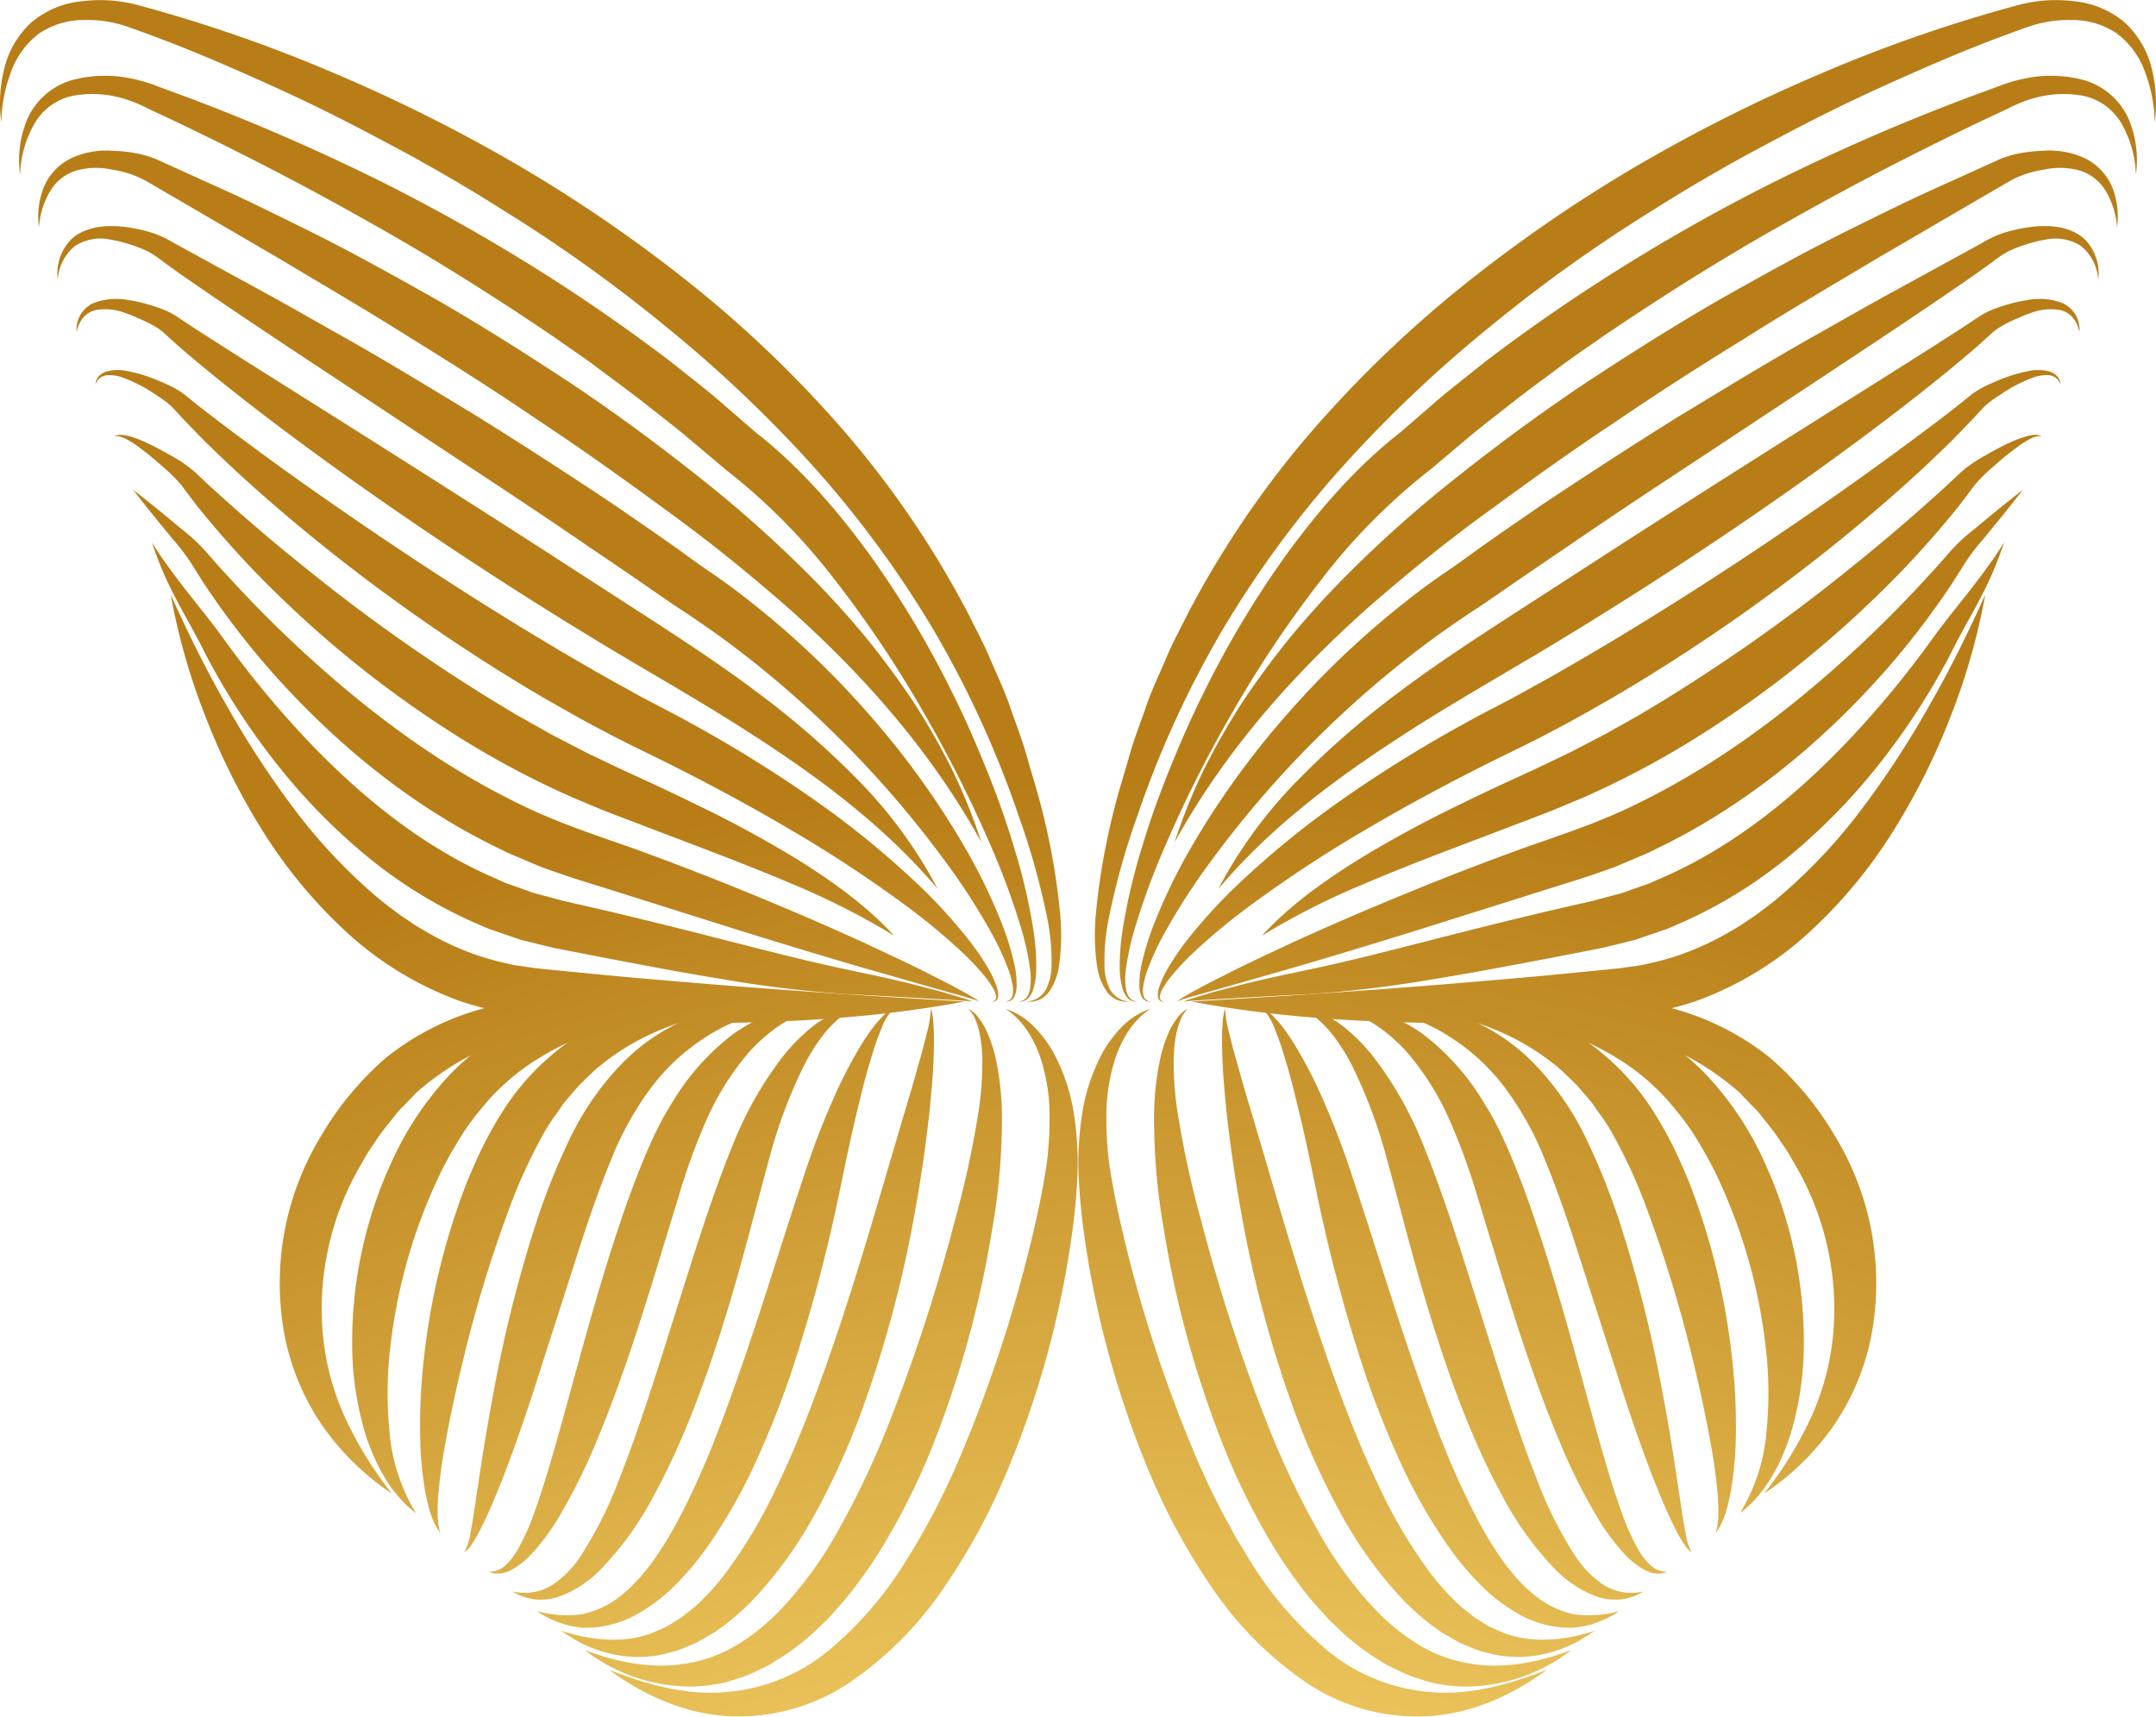 <svg xmlns="http://www.w3.org/2000/svg" xmlns:xlink="http://www.w3.org/1999/xlink" viewBox="0 0 390.861 311.205"><defs><radialGradient id="New_Gradient_Swatch_3" data-name="New Gradient Swatch 3" cx="609.925" cy="1143.969" r="494.735" gradientTransform="translate(-302.836 -400.172) scale(0.834 0.834)" gradientUnits="userSpaceOnUse"><stop offset="0" stop-color="#b87d17"></stop><stop offset="0.085" stop-color="#c38d26"></stop><stop offset="0.362" stop-color="#e6bd54"></stop><stop offset="0.5" stop-color="#f3cf66"></stop><stop offset="0.638" stop-color="#e6bd54"></stop><stop offset="0.915" stop-color="#c38d26"></stop><stop offset="1" stop-color="#b87d17"></stop></radialGradient></defs><g id="invert-rgb"><g id="logoMark"><path id="logoMark_PathItem_" data-name="logoMark &lt;PathItem&gt;" d="M208.577,182.893c-3.169,2.022-5.032,5.3-6.253,8.574a34.09,34.09,0,0,0-1.753,10.418c.031,1.786-.025,3.545.162,5.33a46.686,46.686,0,0,0,.59,5.277c.581,3.536,1.299,7.104,2.146,10.645a250.361,250.361,0,0,0,13.512,41.375c.706,1.659,1.486,3.277,2.224,4.919.771,1.622,1.608,3.204,2.401,4.813l2.561,4.702,2.784,4.538a65.9,65.9,0,0,0,13.655,15.699,33.375,33.375,0,0,0,18.689,7.572c6.988.658,14.203-1.314,21.14-4.028-5.982,4.421-13.164,7.796-21.105,8.385a36.042,36.042,0,0,1-22.785-6.255,64.457,64.457,0,0,1-16.563-16.654A113.386,113.386,0,0,1,208.85,268.057a173.821,173.821,0,0,1-12.218-43.65,113.564,113.564,0,0,1-1.09-11.364,46.032,46.032,0,0,1,.072-5.83,57.017,57.017,0,0,1,.646-5.78,34.668,34.668,0,0,1,3.853-11.013,22.549,22.549,0,0,1,3.602-4.579A12.729,12.729,0,0,1,208.577,182.893Z" style="fill: url(#New_Gradient_Swatch_3)"></path><path id="logoMark_PathItem_2" data-name="logoMark &lt;PathItem&gt;" d="M215.347,182.893a5.476,5.476,0,0,0-1.36,2.058,12.889,12.889,0,0,0-.711,2.345,25.951,25.951,0,0,0-.5,4.874,57.692,57.692,0,0,0,.766,9.826,175.655,175.655,0,0,0,4.25,19.421,319.908,319.908,0,0,0,12.383,37.79,153.837,153.837,0,0,0,8.414,17.685,71.077,71.077,0,0,0,11.22,15.42c4.412,4.368,9.645,8.01,15.801,9.111,6.117,1.304,12.835.155,19.201-2.247a31.367,31.367,0,0,1-19.678,6.578,29.191,29.191,0,0,1-5.472-.683c-.903-.193-1.76-.532-2.647-.801a16.397,16.397,0,0,1-2.591-.978l-2.503-1.186c-.832-.407-1.566-.944-2.356-1.415a36.515,36.515,0,0,1-4.434-3.204c-1.441-1.123-2.665-2.43-4.01-3.65-1.207-1.316-2.433-2.634-3.576-4.002a83.514,83.514,0,0,1-6.177-8.625,122.944,122.944,0,0,1-9.404-18.655A187.408,187.408,0,0,1,210.99,222.86a116.544,116.544,0,0,1-1.774-20.605,52.436,52.436,0,0,1,1.134-10.396,26.825,26.825,0,0,1,1.666-5.002,13.848,13.848,0,0,1,1.379-2.259A5.22,5.22,0,0,1,215.347,182.893Z" style="fill: url(#New_Gradient_Swatch_3)"></path><path id="logoMark_PathItem_3" data-name="logoMark &lt;PathItem&gt;" d="M222.118,182.893a19.139,19.139,0,0,0,.757,4.537q.531,2.244,1.167,4.467c.838,2.964,1.654,5.928,2.569,8.873l5.214,17.702c3.472,11.751,7.081,23.401,11.316,34.718,2.11,5.657,4.407,11.221,6.994,16.586a90.446,90.446,0,0,0,8.978,15.148,45.696,45.696,0,0,0,5.744,6.353l1.647,1.305c.277.216.547.451.832.653l.884.547c.594.357,1.172.776,1.789,1.097l1.901.864c5.149,2.269,11.351,1.827,17.275-.12-.648.424-1.307.844-1.98,1.254a14.984,14.984,0,0,1-2.065,1.177,23.904,23.904,0,0,1-4.537,1.644,21.569,21.569,0,0,1-9.942.219l-2.474-.645c-.808-.262-1.57-.624-2.363-.94l-1.18-.501c-.377-.191-.731-.413-1.099-.619l-2.195-1.276a44.343,44.343,0,0,1-7.543-6.482A76.695,76.695,0,0,1,242.653,273.63a137,137,0,0,1-7.818-17.326,214.273,214.273,0,0,1-9.773-36.221c-1.114-6.141-2.015-12.265-2.701-18.467-.298-3.105-.614-6.209-.735-9.341-.058-1.566-.101-3.133-.077-4.705.023-.786.059-1.573.128-2.36A7.714,7.714,0,0,1,222.118,182.893Z" style="fill: url(#New_Gradient_Swatch_3)"></path><path id="logoMark_PathItem_4" data-name="logoMark &lt;PathItem&gt;" d="M228.889,182.893a5.031,5.031,0,0,1,1.826,1.246c.529.521,1.02,1.078,1.499,1.649a42.11,42.11,0,0,1,2.517,3.64,83.654,83.654,0,0,1,4.141,7.759,146.327,146.327,0,0,1,6.337,16.249c3.633,10.905,6.936,21.772,10.583,32.459,3.675,10.646,7.492,21.258,12.765,30.857a64.901,64.901,0,0,0,4.345,6.856l1.253,1.547.63.779.681.705c.458.466.899.97,1.376,1.417l1.491,1.254a16.937,16.937,0,0,0,6.972,3.34,20.237,20.237,0,0,0,8.257-.575,17.726,17.726,0,0,1-8.387,3.031,19.16,19.16,0,0,1-9.144-2.098,32.113,32.113,0,0,1-7.498-5.539,55.435,55.435,0,0,1-5.854-6.961,95.794,95.794,0,0,1-8.823-15.455,168.289,168.289,0,0,1-6.461-16.302,289.516,289.516,0,0,1-8.892-33.482c-1.161-5.621-2.317-11.102-3.71-16.625-.649-2.766-1.435-5.481-2.277-8.184-.411-1.36-.905-2.676-1.443-3.985A9.674,9.674,0,0,0,228.889,182.893Z" style="fill: url(#New_Gradient_Swatch_3)"></path><path id="logoMark_PathItem_5" data-name="logoMark &lt;PathItem&gt;" d="M235.66,182.893a8.811,8.811,0,0,1,4.103.892,19.488,19.488,0,0,1,3.664,2.229,33.5,33.5,0,0,1,5.958,6.112,66.421,66.421,0,0,1,8.328,14.68c4.209,10.275,7.325,20.599,10.591,30.859,3.247,10.243,6.355,20.481,10.216,30.286a74.018,74.018,0,0,0,6.912,13.913,18.917,18.917,0,0,0,5.126,5.37,9.527,9.527,0,0,0,7.38,1.292,9.726,9.726,0,0,1-3.978,1.429,10.776,10.776,0,0,1-4.421-.481,20.544,20.544,0,0,1-7.412-4.769,58.078,58.078,0,0,1-9.918-13.776c-5.308-9.84-9.084-20.206-12.368-30.604-3.292-10.387-5.866-20.983-8.685-31.204a90.056,90.056,0,0,0-5.438-14.684,35.337,35.337,0,0,0-4.003-6.675,18.393,18.393,0,0,0-2.658-2.844A9.087,9.087,0,0,0,235.66,182.893Z" style="fill: url(#New_Gradient_Swatch_3)"></path><path id="logoMark_PathItem_6" data-name="logoMark &lt;PathItem&gt;" d="M242.431,182.893a16.572,16.572,0,0,1,8.021.735,28.605,28.605,0,0,1,7.393,3.766,43.528,43.528,0,0,1,11.031,12.295,54.006,54.006,0,0,1,3.875,7.246c1.139,2.447,2.11,4.922,3.065,7.391,1.881,4.946,3.503,9.926,5.06,14.904,3.084,9.961,5.706,19.975,8.469,29.875,1.383,4.946,2.791,9.873,4.49,14.645a42.591,42.591,0,0,0,3.001,6.884,12.56,12.56,0,0,0,2.168,2.926,4.499,4.499,0,0,0,3.311,1.414,4.914,4.914,0,0,1-4.062-.302,13.999,13.999,0,0,1-3.357-2.526,38.352,38.352,0,0,1-4.973-6.48,103.783,103.783,0,0,1-7.162-14.255c-4.08-9.731-7.309-19.67-10.36-29.567l-4.516-14.766a113.059,113.059,0,0,0-5.118-14.07,49.253,49.253,0,0,0-7.782-12.359C251.709,187.091,247.606,183.963,242.431,182.893Z" style="fill: url(#New_Gradient_Swatch_3)"></path><path id="logoMark_PathItem_7" data-name="logoMark &lt;PathItem&gt;" d="M249.201,182.893a23.357,23.357,0,0,1,7.861-.484,30.769,30.769,0,0,1,7.873,1.798,36.029,36.029,0,0,1,13.629,9.088,51.679,51.679,0,0,1,9.169,13.516,124.729,124.729,0,0,1,5.849,14.621,240.447,240.447,0,0,1,7.61,29.937q1.446,7.548,2.584,15.129l1.139,7.572c.186,1.263.403,2.513.644,3.762a10.664,10.664,0,0,0,1.13,3.593,4.651,4.651,0,0,1-1.345-1.446c-.391-.545-.699-1.116-1.045-1.685-.614-1.154-1.187-2.33-1.738-3.509-1.099-2.362-2.026-4.771-2.995-7.163-1.861-4.808-3.513-9.653-5.126-14.493l-9.275-28.895c-1.573-4.747-3.223-9.45-5.079-13.956a57.044,57.044,0,0,0-6.81-12.467A37.737,37.737,0,0,0,263.035,188.1a32.173,32.173,0,0,0-6.512-3.306,17.777,17.777,0,0,0-1.759-.627c-.594-.202-1.197-.373-1.808-.522A24.51,24.51,0,0,0,249.201,182.893Z" style="fill: url(#New_Gradient_Swatch_3)"></path><path id="logoMark_PathItem_8" data-name="logoMark &lt;PathItem&gt;" d="M255.972,182.893a37.196,37.196,0,0,1,16.021-.48,39.9,39.9,0,0,1,15.409,6.208,45.17,45.17,0,0,1,11.822,12.071,73.299,73.299,0,0,1,4.119,7.185c1.185,2.457,2.29,4.942,3.263,7.456a126.179,126.179,0,0,1,7.42,31.076,107.342,107.342,0,0,1,.613,15.942,66.231,66.231,0,0,1-.851,7.985c-.516,2.604-1.104,5.373-2.723,7.537a13.269,13.269,0,0,0,.453-3.828,34.278,34.278,0,0,0-.187-3.829c-.248-2.547-.577-5.082-1.042-7.603-.872-5.046-1.947-10.049-3.138-15.013a239.023,239.023,0,0,0-8.818-29.066,94.662,94.662,0,0,0-6.222-13.382,31.902,31.902,0,0,0-1.941-2.988c-.721-.93-1.303-1.992-2.094-2.865-.78-.882-1.528-1.806-2.333-2.676l-2.561-2.477a43.225,43.225,0,0,0-12.375-7.566A52.011,52.011,0,0,0,255.972,182.893Z" style="fill: url(#New_Gradient_Swatch_3)"></path><path id="logoMark_PathItem_9" data-name="logoMark &lt;PathItem&gt;" d="M262.743,182.893a50.387,50.387,0,0,1,33.22,2.531,41.761,41.761,0,0,1,14.25,10.391,57.394,57.394,0,0,1,9.518,14.545,78.07,78.07,0,0,1,7.289,33.1,56.66,56.66,0,0,1-2.498,16.828c-1.76,5.366-4.603,10.695-9.079,14.035a33.592,33.592,0,0,0,4.823-14.965,70.656,70.656,0,0,0-.213-15.543,98.087,98.087,0,0,0-8.349-29.683,63.881,63.881,0,0,0-3.572-6.72,42.539,42.539,0,0,0-4.285-6.123,40.634,40.634,0,0,0-11.091-9.695C284.126,186.381,273.645,183.707,262.743,182.893Z" style="fill: url(#New_Gradient_Swatch_3)"></path><path id="logoMark_PathItem_10" data-name="logoMark &lt;PathItem&gt;" d="M269.514,182.893a64.209,64.209,0,0,1,35.047.31,48.563,48.563,0,0,1,16.36,8.587,56.985,56.985,0,0,1,11.798,14.253,51.328,51.328,0,0,1,6.617,35.668,43.59,43.59,0,0,1-6.934,16.772,46.911,46.911,0,0,1-12.584,12.29,68.215,68.215,0,0,0,8.773-14.401,46.801,46.801,0,0,0,3.833-15.612,51.825,51.825,0,0,0-7.361-30.236,29.381,29.381,0,0,0-2.11-3.356,32.874,32.874,0,0,0-2.338-3.212l-1.237-1.562a12.282,12.282,0,0,0-1.279-1.489c-.9-.911-1.799-1.825-2.676-2.77a49.302,49.302,0,0,0-13.262-8.406,75.9,75.9,0,0,0-15.723-4.806A109.68,109.68,0,0,0,269.514,182.893Z" style="fill: url(#New_Gradient_Swatch_3)"></path><path id="logoMark_PathItem_11" data-name="logoMark &lt;PathItem&gt;" d="M110.428,302.725c6.933,2.72,14.149,4.694,21.139,4.04a33.366,33.366,0,0,0,18.696-7.574A65.865,65.865,0,0,0,163.92,283.488a130.186,130.186,0,0,0,9.961-18.977,251.506,251.506,0,0,0,13.5-41.377c.842-3.542,1.567-7.108,2.144-10.644a46.119,46.119,0,0,0,.59-5.276c.187-1.784.135-3.543.163-5.329a34.018,34.018,0,0,0-1.748-10.416c-1.219-3.274-3.079-6.552-6.246-8.577a12.729,12.729,0,0,1,4.864,2.945,22.598,22.598,0,0,1,3.605,4.579,34.727,34.727,0,0,1,3.859,11.015,57.585,57.585,0,0,1,.719,11.613,113.242,113.242,0,0,1-1.091,11.365,173.32,173.32,0,0,1-12.23,43.648,113.519,113.519,0,0,1-11.139,20.138,64.474,64.474,0,0,1-16.562,16.65,36.045,36.045,0,0,1-22.777,6.253C123.594,310.514,116.414,307.14,110.428,302.725Z" style="fill: url(#New_Gradient_Swatch_3)"></path><path id="logoMark_PathItem_12" data-name="logoMark &lt;PathItem&gt;" d="M175.514,182.893a5.22,5.22,0,0,1,1.952,1.707,13.848,13.848,0,0,1,1.379,2.259,26.825,26.825,0,0,1,1.666,5.002,52.428,52.428,0,0,1,1.134,10.396A116.534,116.534,0,0,1,179.871,222.86a187.402,187.402,0,0,1-10.97,39.694,122.935,122.935,0,0,1-9.404,18.655,83.514,83.514,0,0,1-6.177,8.625c-1.143,1.368-2.369,2.686-3.576,4.002-1.345,1.22-2.569,2.527-4.01,3.65a36.508,36.508,0,0,1-4.435,3.204c-.79.471-1.524,1.008-2.356,1.415l-2.503,1.186a16.397,16.397,0,0,1-2.591.978c-.887.269-1.744.608-2.647.801a29.191,29.191,0,0,1-5.472.683,31.368,31.368,0,0,1-19.678-6.578c6.366,2.403,13.084,3.551,19.201,2.247,6.156-1.101,11.388-4.743,15.801-9.111a71.081,71.081,0,0,0,11.22-15.42,153.853,153.853,0,0,0,8.414-17.685,319.908,319.908,0,0,0,12.382-37.79,175.632,175.632,0,0,0,4.25-19.421,57.692,57.692,0,0,0,.766-9.826,25.951,25.951,0,0,0-.5-4.874,12.881,12.881,0,0,0-.711-2.345A5.474,5.474,0,0,0,175.514,182.893Z" style="fill: url(#New_Gradient_Swatch_3)"></path><path id="logoMark_PathItem_13" data-name="logoMark &lt;PathItem&gt;" d="M168.743,182.893a7.71,7.71,0,0,1,.441,2.319c.069.786.105,1.573.128,2.36.024,1.572-.019,3.139-.077,4.705-.121,3.132-.437,6.236-.735,9.341-.686,6.202-1.587,12.326-2.701,18.467a214.264,214.264,0,0,1-9.773,36.221A137,137,0,0,1,148.208,273.63a76.692,76.692,0,0,1-11.155,15.825,44.343,44.343,0,0,1-7.543,6.482l-2.195,1.276c-.368.207-.723.428-1.099.619l-1.18.501c-.793.316-1.555.678-2.363.94l-2.474.645a21.568,21.568,0,0,1-9.941-.219,23.901,23.901,0,0,1-4.537-1.644,14.973,14.973,0,0,1-2.065-1.177c-.673-.41-1.333-.83-1.98-1.254,5.924,1.947,12.126,2.389,17.275.12l1.901-.864c.616-.322,1.195-.741,1.789-1.097l.884-.547c.285-.203.555-.438.832-.653l1.647-1.305a45.696,45.696,0,0,0,5.744-6.353,90.453,90.453,0,0,0,8.978-15.148c2.588-5.365,4.884-10.929,6.994-16.586,4.235-11.317,7.844-22.967,11.316-34.718l5.215-17.702c.915-2.945,1.731-5.909,2.569-8.873q.632-2.223,1.167-4.467A19.134,19.134,0,0,0,168.743,182.893Z" style="fill: url(#New_Gradient_Swatch_3)"></path><path id="logoMark_PathItem_14" data-name="logoMark &lt;PathItem&gt;" d="M161.972,182.893a9.675,9.675,0,0,0-2.182,3.583c-.538,1.309-1.032,2.625-1.443,3.985-.842,2.703-1.627,5.418-2.277,8.184-1.394,5.522-2.55,11.004-3.71,16.625a289.517,289.517,0,0,1-8.892,33.482,168.263,168.263,0,0,1-6.461,16.302,95.787,95.787,0,0,1-8.823,15.455,55.435,55.435,0,0,1-5.854,6.961,32.113,32.113,0,0,1-7.498,5.539,19.161,19.161,0,0,1-9.144,2.098A17.726,17.726,0,0,1,97.3,292.074a20.237,20.237,0,0,0,8.257.575,16.937,16.937,0,0,0,6.972-3.34l1.491-1.254c.477-.447.918-.951,1.376-1.417l.681-.705.63-.779,1.253-1.547a64.885,64.885,0,0,0,4.345-6.856c5.273-9.599,9.09-20.211,12.765-30.857,3.646-10.687,6.95-21.554,10.583-32.459a146.345,146.345,0,0,1,6.337-16.249,83.679,83.679,0,0,1,4.141-7.759,42.11,42.11,0,0,1,2.517-3.64c.48-.57.97-1.128,1.5-1.649A5.029,5.029,0,0,1,161.972,182.893Z" style="fill: url(#New_Gradient_Swatch_3)"></path><path id="logoMark_PathItem_15" data-name="logoMark &lt;PathItem&gt;" d="M155.201,182.893a9.088,9.088,0,0,0-3.397,2.023,18.402,18.402,0,0,0-2.658,2.844,35.337,35.337,0,0,0-4.003,6.675,90.047,90.047,0,0,0-5.438,14.684c-2.819,10.221-5.393,20.818-8.685,31.204-3.284,10.398-7.06,20.764-12.368,30.604a58.078,58.078,0,0,1-9.918,13.776,20.544,20.544,0,0,1-7.412,4.769,10.776,10.776,0,0,1-4.421.481,9.727,9.727,0,0,1-3.978-1.429,9.527,9.527,0,0,0,7.38-1.292,18.92,18.92,0,0,0,5.127-5.37,74.03,74.03,0,0,0,6.912-13.913c3.861-9.805,6.969-20.043,10.216-30.286,3.266-10.26,6.382-20.584,10.591-30.859a66.413,66.413,0,0,1,8.328-14.68,33.504,33.504,0,0,1,5.958-6.112,19.488,19.488,0,0,1,3.664-2.229A8.811,8.811,0,0,1,155.201,182.893Z" style="fill: url(#New_Gradient_Swatch_3)"></path><path id="logoMark_PathItem_16" data-name="logoMark &lt;PathItem&gt;" d="M148.431,182.893c-5.176,1.071-9.278,4.198-12.554,7.757a49.259,49.259,0,0,0-7.782,12.359,113.043,113.043,0,0,0-5.117,14.07l-4.516,14.766c-3.051,9.896-6.28,19.836-10.36,29.567A103.772,103.772,0,0,1,100.94,275.666a38.352,38.352,0,0,1-4.973,6.48,14.002,14.002,0,0,1-3.357,2.526,4.914,4.914,0,0,1-4.062.302,4.498,4.498,0,0,0,3.311-1.414,12.558,12.558,0,0,0,2.168-2.926,42.599,42.599,0,0,0,3.001-6.884c1.699-4.771,3.106-9.698,4.49-14.645,2.763-9.899,5.384-19.914,8.468-29.875,1.557-4.978,3.179-9.958,5.06-14.904.955-2.469,1.926-4.944,3.065-7.391a54.017,54.017,0,0,1,3.875-7.246,43.53,43.53,0,0,1,11.031-12.295,28.605,28.605,0,0,1,7.393-3.766A16.573,16.573,0,0,1,148.431,182.893Z" style="fill: url(#New_Gradient_Swatch_3)"></path><path id="logoMark_PathItem_17" data-name="logoMark &lt;PathItem&gt;" d="M141.66,182.893a24.512,24.512,0,0,0-3.755.752c-.611.15-1.214.32-1.808.522a17.777,17.777,0,0,0-1.759.627,32.17,32.17,0,0,0-6.512,3.306,37.736,37.736,0,0,0-10.242,9.708,57.035,57.035,0,0,0-6.81,12.467c-1.856,4.506-3.506,9.21-5.08,13.956L96.42,253.126c-1.613,4.84-3.265,9.685-5.126,14.493-.969,2.392-1.896,4.801-2.995,7.163-.55,1.179-1.123,2.355-1.738,3.509-.345.569-.654,1.14-1.045,1.685a4.653,4.653,0,0,1-1.345,1.446,10.671,10.671,0,0,0,1.129-3.593c.241-1.249.458-2.499.644-3.762l1.139-7.572q1.153-7.576,2.584-15.129a240.43,240.43,0,0,1,7.61-29.937A124.712,124.712,0,0,1,103.127,206.81a51.681,51.681,0,0,1,9.169-13.516,36.03,36.03,0,0,1,13.629-9.088,30.769,30.769,0,0,1,7.873-1.798A23.357,23.357,0,0,1,141.66,182.893Z" style="fill: url(#New_Gradient_Swatch_3)"></path><path id="logoMark_PathItem_18" data-name="logoMark &lt;PathItem&gt;" d="M134.889,182.893a52.013,52.013,0,0,0-14.835,3.688A43.225,43.225,0,0,0,107.68,194.146l-2.561,2.477c-.805.87-1.553,1.794-2.333,2.676-.792.873-1.373,1.935-2.095,2.865a31.901,31.901,0,0,0-1.941,2.988,94.685,94.685,0,0,0-6.223,13.382A238.987,238.987,0,0,0,83.71,247.599c-1.191,4.963-2.266,9.967-3.138,15.013-.465,2.521-.794,5.057-1.042,7.603a34.302,34.302,0,0,0-.187,3.829,13.266,13.266,0,0,0,.453,3.828c-1.618-2.164-2.207-4.934-2.723-7.537a66.292,66.292,0,0,1-.85-7.985,107.315,107.315,0,0,1,.613-15.942,126.183,126.183,0,0,1,7.42-31.076c.973-2.513,2.078-4.999,3.263-7.456a73.239,73.239,0,0,1,4.119-7.185,45.168,45.168,0,0,1,11.822-12.071,39.9,39.9,0,0,1,15.409-6.208A37.196,37.196,0,0,1,134.889,182.893Z" style="fill: url(#New_Gradient_Swatch_3)"></path><path id="logoMark_PathItem_19" data-name="logoMark &lt;PathItem&gt;" d="M128.118,182.893c-10.902.814-21.383,3.488-30.012,8.7A40.635,40.635,0,0,0,87.015,201.288a42.539,42.539,0,0,0-4.285,6.123,63.918,63.918,0,0,0-3.572,6.72,98.087,98.087,0,0,0-8.349,29.683,70.65,70.65,0,0,0-.213,15.543,33.589,33.589,0,0,0,4.823,14.965c-4.476-3.339-7.32-8.669-9.079-14.035A56.66,56.66,0,0,1,63.841,243.46a78.072,78.072,0,0,1,7.289-33.1,57.396,57.396,0,0,1,9.518-14.545A41.76,41.76,0,0,1,94.898,185.424,50.387,50.387,0,0,1,128.118,182.893Z" style="fill: url(#New_Gradient_Swatch_3)"></path><path id="logoMark_PathItem_20" data-name="logoMark &lt;PathItem&gt;" d="M121.347,182.893a109.679,109.679,0,0,0-16.924,2.029A75.898,75.898,0,0,0,88.7,189.728a49.306,49.306,0,0,0-13.262,8.406c-.878.945-1.777,1.858-2.676,2.77a12.291,12.291,0,0,0-1.28,1.489l-1.236,1.562a32.892,32.892,0,0,0-2.338,3.212,29.408,29.408,0,0,0-2.11,3.356,51.825,51.825,0,0,0-7.361,30.236,46.798,46.798,0,0,0,3.833,15.612,68.207,68.207,0,0,0,8.773,14.401,46.913,46.913,0,0,1-12.584-12.29A43.59,43.59,0,0,1,51.526,241.71a51.328,51.328,0,0,1,6.617-35.668A56.985,56.985,0,0,1,69.94,191.789a48.566,48.566,0,0,1,16.36-8.587,64.209,64.209,0,0,1,35.048-.31Z" style="fill: url(#New_Gradient_Swatch_3)"></path><path id="logoMark_PathItem_21" data-name="logoMark &lt;PathItem&gt;" d="M390.63,22.185a26.856,26.856,0,0,0-1.754-9.105A14.995,14.995,0,0,0,383.72,6.034a14.439,14.439,0,0,0-8.066-2.406A22.433,22.433,0,0,0,367.1,5.075c-5.835,2.052-11.645,4.38-17.354,6.851-5.71,2.487-11.392,5.027-16.973,7.773-5.588,2.732-11.068,5.665-16.535,8.603-5.426,3.014-10.794,6.126-16.022,9.45a273.213,273.213,0,0,0-30.167,21.534,236.685,236.685,0,0,0-26.765,25.417,189.809,189.809,0,0,0-21.785,29.7,183.748,183.748,0,0,0-15.368,33.673,132.297,132.297,0,0,0-5.02,17.908,38.461,38.461,0,0,0-.873,9.148,9.572,9.572,0,0,0,1.045,4.324,4.193,4.193,0,0,0,3.769,2.096c-.39.014-.789.053-1.189.046a5.485,5.485,0,0,1-1.185-.262,3.613,3.613,0,0,1-1.078-.607,3.974,3.974,0,0,1-.887-.881,10.511,10.511,0,0,1-1.807-4.555,39.688,39.688,0,0,1-.233-9.637,122.763,122.763,0,0,1,3.282-18.822c.765-3.111,1.726-6.108,2.608-9.179.824-3.077,1.97-6.063,3.047-9.078.999-3.05,2.377-5.941,3.647-8.883,1.216-2.972,2.766-5.777,4.189-8.653a174.496,174.496,0,0,1,21.497-31.85,212.227,212.227,0,0,1,27.5-26.776,263.856,263.856,0,0,1,31.423-21.823,291.633,291.633,0,0,1,34.044-17.169A266.397,266.397,0,0,1,365.862.922a26.299,26.299,0,0,1,10.05-.706,16.69,16.69,0,0,1,9.343,3.914,16.793,16.793,0,0,1,4.894,8.551A26.001,26.001,0,0,1,390.63,22.185Z" style="fill: url(#New_Gradient_Swatch_3)"></path><path id="logoMark_PathItem_22" data-name="logoMark &lt;PathItem&gt;" d="M387.216,31.702a19.717,19.717,0,0,0-2.624-9.33,10.515,10.515,0,0,0-7.238-5.059,19.83,19.83,0,0,0-9.096.62,25.41,25.41,0,0,0-4.304,1.786l-4.511,2.11C347.48,27.545,335.711,33.59,324.229,40.108c-11.532,6.425-22.685,13.467-33.573,20.833-2.68,1.902-5.424,3.717-8.05,5.688-2.623,1.974-5.282,3.902-7.875,5.91-2.569,2.036-5.175,4.031-7.717,6.099L259.498,84.97l-.194.164-.05.038a111.041,111.041,0,0,0-19.777,19.997A205.21,205.21,0,0,0,223.477,129.06,230.241,230.241,0,0,0,210.541,154.98a132.203,132.203,0,0,0-4.905,13.64,46.979,46.979,0,0,0-1.51,7.048,12.95,12.95,0,0,0-.014,3.548,3.718,3.718,0,0,0,.621,1.601,1.885,1.885,0,0,0,1.536.738,2.043,2.043,0,0,1-1.762-.531,3.974,3.974,0,0,1-.964-1.663,13.736,13.736,0,0,1-.547-3.74,42.217,42.217,0,0,1,.59-7.447A105.306,105.306,0,0,1,207,153.712c1.407-4.749,3.085-9.41,4.934-14.003,1.854-4.59,3.81-9.15,6.028-13.588a176.321,176.321,0,0,1,15.296-25.644c5.909-8.078,12.553-15.821,20.724-22.187l-.243.201,7.673-6.639c2.608-2.15,5.277-4.221,7.914-6.335q8.059-6.14,16.482-11.747a338.705,338.705,0,0,1,34.87-20.31A375.232,375.232,0,0,1,357.567,17.388l4.707-1.732a29.376,29.376,0,0,1,5.114-1.49,23.014,23.014,0,0,1,10.691.438,12.718,12.718,0,0,1,7.861,7.064A19.328,19.328,0,0,1,387.216,31.702Z" style="fill: url(#New_Gradient_Swatch_3)"></path><path id="logoMark_PathItem_23" data-name="logoMark &lt;PathItem&gt;" d="M383.801,41.218a14.807,14.807,0,0,0-2.011-6.534,8.382,8.382,0,0,0-4.912-3.808,13.37,13.37,0,0,0-6.307-.122,18.458,18.458,0,0,0-6.052,1.969l-24.25,14.141c-8.025,4.814-16.099,9.505-23.985,14.499-7.944,4.893-15.799,9.912-23.489,15.161C285.03,81.665,277.468,87.08,269.976,92.58c-7.556,5.45-14.72,11.278-21.695,17.347-13.814,12.249-26.19,26.203-35.325,42.756a100.833,100.833,0,0,1,5.309-13.182,127.401,127.401,0,0,1,7.103-12.412c2.666-3.962,5.503-7.822,8.528-11.53,3.037-3.695,6.266-7.235,9.611-10.647A226.069,226.069,0,0,1,264.858,85.917c7.446-5.891,15.109-11.504,22.997-16.757,7.924-5.199,15.922-10.275,24.128-14.986,8.242-4.646,16.507-9.236,25.001-13.374,4.237-2.084,8.46-4.191,12.755-6.14l12.932-5.856a18.931,18.931,0,0,1,3.794-1.065,24.052,24.052,0,0,1,3.752-.387,15.184,15.184,0,0,1,7.559,1.25,10.248,10.248,0,0,1,5.208,5.486A14.633,14.633,0,0,1,383.801,41.218Z" style="fill: url(#New_Gradient_Swatch_3)"></path><path id="logoMark_PathItem_24" data-name="logoMark &lt;PathItem&gt;" d="M380.387,50.735a8.505,8.505,0,0,0-3.149-6.155,8.528,8.528,0,0,0-6.445-1.129,23.237,23.237,0,0,0-3.379.828,22.72,22.72,0,0,0-3.237,1.252,17.412,17.412,0,0,0-2.825,1.861l-3.036,2.19c-8.167,5.668-16.383,11.153-24.632,16.589L308.998,82.501c-8.236,5.413-16.457,10.837-24.568,16.41-4.081,2.758-8.128,5.507-12.215,8.347l-3.067,2.103c-.502.351-1.034.7-1.577,1.048l-1.515,1q-2.993,2.009-5.924,4.121A189.269,189.269,0,0,0,219.214,156.56a116.237,116.237,0,0,0-7.922,12.287,48.551,48.551,0,0,0-3.109,6.59,15.474,15.474,0,0,0-.939,3.473,3.968,3.968,0,0,0,.112,1.727,1.358,1.358,0,0,0,1.349.922,1.546,1.546,0,0,1-1.674-.765,4.392,4.392,0,0,1-.47-1.901,16.393,16.393,0,0,1,.348-3.811,48.56,48.56,0,0,1,2.177-7.249,103.008,103.008,0,0,1,6.505-13.598,151.991,151.991,0,0,1,17.544-24.51A159.076,159.076,0,0,1,255.1,108.865q2.98-2.366,6.114-4.537l1.557-1.075c.492-.33.986-.668,1.489-1.036l3.002-2.156c3.982-2.872,8.113-5.678,12.196-8.494q12.387-8.277,25.006-16.156c8.488-5.133,16.933-10.32,25.585-15.152,4.315-2.432,8.605-4.903,12.95-7.271l13.002-7.115,3.233-1.769a20.947,20.947,0,0,1,3.627-1.762,25.84,25.84,0,0,1,3.831-.964,20.971,20.971,0,0,1,3.924-.39c2.607-.023,5.545.588,7.506,2.575A8.928,8.928,0,0,1,380.387,50.735Z" style="fill: url(#New_Gradient_Swatch_3)"></path><path id="logoMark_PathItem_25" data-name="logoMark &lt;PathItem&gt;" d="M376.973,60.252a5.552,5.552,0,0,0-1.19-2.662,4.287,4.287,0,0,0-2.304-1.384,10.007,10.007,0,0,0-5.461.599c-.907.271-1.784.719-2.671,1.078a24.577,24.577,0,0,0-2.565,1.294,10.838,10.838,0,0,0-2.1,1.607L358.39,62.845c-6.187,5.35-12.599,10.343-19.087,15.229-13.005,9.726-26.372,18.918-40.009,27.691q-10.233,6.571-20.672,12.819c-7.014,4.157-13.894,8.134-20.687,12.382-13.497,8.511-26.545,17.749-37.074,30.195a83.613,83.613,0,0,1,14.503-19.799,154.788,154.788,0,0,1,18.625-16.15c6.546-4.908,13.452-9.403,20.182-13.771l20.327-13.138Q314.86,85.222,335.36,72.347c6.828-4.295,13.668-8.583,20.41-12.954l2.506-1.651c.376-.247.96-.655,1.453-.91a15.126,15.126,0,0,1,1.553-.73,27.58,27.58,0,0,1,3.045-1.003,23.335,23.335,0,0,1,3.13-.675,11.617,11.617,0,0,1,6.488.533,5.31,5.31,0,0,1,2.409,2.25A5.475,5.475,0,0,1,376.973,60.252Z" style="fill: url(#New_Gradient_Swatch_3)"></path><path id="logoMark_PathItem_26" data-name="logoMark &lt;PathItem&gt;" d="M373.558,69.768a2.378,2.378,0,0,0-2.195-1.749,7.087,7.087,0,0,0-2.93.496,26.33,26.33,0,0,0-5.473,2.826c-.893.579-1.75,1.144-2.495,1.738a9.822,9.822,0,0,0-1.018.939l-1.067,1.149c-1.46,1.595-2.97,3.12-4.474,4.662-6.111,6.042-12.552,11.715-19.183,17.151a334.843,334.843,0,0,1-42.225,29.417c-3.744,2.133-7.445,4.282-11.313,6.272-3.858,2.068-7.695,3.839-11.428,5.716-7.503,3.768-14.904,7.731-22.128,11.997A234.119,234.119,0,0,0,226.612,164.2a112.939,112.939,0,0,0-9.705,7.995,46.986,46.986,0,0,0-4.339,4.525,16.012,16.012,0,0,0-1.792,2.533,3.946,3.946,0,0,0-.504,1.403.783.783,0,0,0,.169.648,1.044,1.044,0,0,0,.698.256,1.134,1.134,0,0,1-.812-.117,1.044,1.044,0,0,1-.416-.776,4.316,4.316,0,0,1,.233-1.675,16.922,16.922,0,0,1,1.328-3.016,46.519,46.519,0,0,1,3.636-5.414,96.012,96.012,0,0,1,8.706-9.636,164.128,164.128,0,0,1,20.064-16.367,237.612,237.612,0,0,1,21.988-13.59c3.772-2.122,7.645-3.951,11.22-6.017,3.655-1.973,7.31-4.093,10.93-6.209,14.487-8.517,28.624-17.712,42.492-27.343q10.399-7.227,20.522-14.866c1.673-1.282,3.363-2.556,4.99-3.886l1.268-1.022a12.964,12.964,0,0,1,1.494-1.02,23.905,23.905,0,0,1,3.024-1.45,27.621,27.621,0,0,1,6.316-1.954,8.027,8.027,0,0,1,3.386.135,3.216,3.216,0,0,1,1.464.905A2.388,2.388,0,0,1,373.558,69.768Z" style="fill: url(#New_Gradient_Swatch_3)"></path><path id="logoMark_PathItem_27" data-name="logoMark &lt;PathItem&gt;" d="M370.144,79.285c-.316-.339-.81-.189-1.194-.088a6.044,6.044,0,0,0-1.175.511,17.723,17.723,0,0,0-2.173,1.423,51.147,51.147,0,0,0-4.053,3.312,27.356,27.356,0,0,0-3.561,3.503c-1.025,1.351-2.124,2.873-3.24,4.248A173.888,173.888,0,0,1,340.23,108.063a195.826,195.826,0,0,1-33.994,26.464,162.865,162.865,0,0,1-19.216,10.065l-5.017,2.104c-1.651.672-3.301,1.283-4.952,1.919l-9.886,3.763c-6.579,2.501-13.137,4.994-19.576,7.743a134.213,134.213,0,0,0-18.823,9.517c4.838-5.273,10.753-9.538,16.801-13.376a209.298,209.298,0,0,1,18.818-10.283q4.793-2.351,9.621-4.57l4.814-2.218,4.661-2.235c1.563-.719,3.075-1.56,4.611-2.342,1.531-.795,3.069-1.571,4.558-2.452l4.522-2.528,4.443-2.679a322.929,322.929,0,0,0,34.005-24.098q8.171-6.551,15.96-13.619c1.34-1.171,2.533-2.342,3.889-3.605a24.067,24.067,0,0,1,4.654-3.176,49.787,49.787,0,0,1,4.822-2.486,18.658,18.658,0,0,1,2.584-.906,6.326,6.326,0,0,1,1.365-.228C369.327,78.838,369.921,78.846,370.144,79.285Z" style="fill: url(#New_Gradient_Swatch_3)"></path><path id="logoMark_PathItem_28" data-name="logoMark &lt;PathItem&gt;" d="M366.73,88.801c-2.377,3.076-4.8,6.039-7.218,8.968a38.732,38.732,0,0,0-3.329,4.38c-1.031,1.638-2.05,3.295-3.142,4.895a146.453,146.453,0,0,1-14.56,18.18c-10.66,11.335-23.139,21.276-37.41,28.271-.891.435-1.768.897-2.677,1.297l-2.747,1.163L292.9,157.114c-.923.371-1.875.675-2.814,1.008-3.851,1.354-7.362,2.376-10.998,3.535l-21.782,6.868c-7.285,2.261-14.586,4.495-21.924,6.64l-11.03,3.166-5.525,1.564-2.766.778-1.373.415-.683.218-.334.125c-.082.035-.306.131-.098.132a.321.321,0,0,1-.093.006c-.06-.018-.011-.084.004-.095a1.09,1.09,0,0,1,.14-.122l.299-.21.614-.388,1.255-.72,2.536-1.385,5.138-2.613c3.436-1.717,6.92-3.313,10.389-4.952,6.967-3.2,14.005-6.217,21.088-9.125q10.628-4.361,21.452-8.277c7.438-2.605,14.168-4.819,20.766-8.152,13.191-6.449,25.307-15.284,36.453-25.275a220.53,220.53,0,0,0,16.017-15.888c1.301-1.374,2.53-2.804,3.781-4.227a31.917,31.917,0,0,1,4.359-4.091C360.745,93.573,363.715,91.131,366.73,88.801Z" style="fill: url(#New_Gradient_Swatch_3)"></path><path id="logoMark_PathItem_29" data-name="logoMark &lt;PathItem&gt;" d="M363.315,98.318a62.403,62.403,0,0,1-4.503,10.502c-.854,1.698-1.841,3.373-2.7,4.977l-1.319,2.434-1.297,2.563a126.546,126.546,0,0,1-12.526,19.348,109.17,109.17,0,0,1-16.215,16.749,84.402,84.402,0,0,1-20.111,12.471c-.92.386-1.811.837-2.761,1.155l-2.839.979c-.951.313-1.884.677-2.85.944l-2.92.732-2.921.697-2.764.541-5.532,1.08c-7.387,1.414-14.792,2.83-22.269,4.043a219.88,219.88,0,0,1-22.682,2.723c-3.766.152-7.515.398-11.284.596l-5.653.331-2.832.165-1.415.102-.708.053-.352.035-.172.027c-.066-.022.054.004.098.003l-.088.015c-.034.018-.1-.025-.026-.06l.166-.073.336-.126.676-.233,1.361-.424,2.734-.807,5.508-1.44c3.68-.926,7.396-1.698,11.105-2.486,7.279-1.507,14.528-3.375,21.804-5.231,7.273-1.867,14.582-3.7,21.928-5.442l5.521-1.27,2.765-.622,2.555-.695,2.555-.666c.847-.241,1.667-.578,2.503-.861l2.497-.882c.836-.282,1.623-.708,2.44-1.047,13.037-5.624,24.526-14.913,34.561-25.601a177.928,177.928,0,0,0,14.122-17.107l1.647-2.26,1.77-2.297,3.523-4.455q1.748-2.206,3.396-4.492C361.267,101.49,362.341,99.945,363.315,98.318Z" style="fill: url(#New_Gradient_Swatch_3)"></path><path id="logoMark_PathItem_30" data-name="logoMark &lt;PathItem&gt;" d="M359.901,107.834a116.273,116.273,0,0,1-6.27,22.023A122.008,122.008,0,0,1,343.29,150.559a88.595,88.595,0,0,1-14.988,18.178,61.139,61.139,0,0,1-20.575,12.658,53.708,53.708,0,0,1-5.93,1.674c-1.008.204-2.001.486-3.021.619l-3.057.403c-1.051.148-1.968.19-2.921.262l-2.847.203c-1.898.127-3.793.296-5.695.366q-11.397.627-22.816.555c-15.204-.165-30.455-1.067-45.431-3.91,15.18-.849,30.19-1.868,45.179-3.063,7.49-.632,14.97-1.237,22.437-1.976l5.599-.548,2.799-.279c.928-.095,1.897-.171,2.713-.32l2.556-.365c.853-.113,1.68-.371,2.521-.546a46.85,46.85,0,0,0,4.956-1.439,51.355,51.355,0,0,0,9.393-4.455,23.045,23.045,0,0,0,2.232-1.389c.728-.494,1.471-.964,2.189-1.476,1.397-1.087,2.842-2.107,4.183-3.288a98.64,98.64,0,0,0,14.807-15.824,168.054,168.054,0,0,0,12.142-18.6C353.451,121.518,356.777,114.769,359.901,107.834Z" style="fill: url(#New_Gradient_Swatch_3)"></path><path id="logoMark_PathItem_31" data-name="logoMark &lt;PathItem&gt;" d="M.231,22.185a25.999,25.999,0,0,1,.481-9.504A16.792,16.792,0,0,1,5.606,4.13,16.689,16.689,0,0,1,14.949.217,26.3,26.3,0,0,1,24.999.922a266.391,266.391,0,0,1,35.954,12.502A291.632,291.632,0,0,1,94.996,30.593,263.858,263.858,0,0,1,126.42,52.416a212.221,212.221,0,0,1,27.5,26.776,174.496,174.496,0,0,1,21.497,31.85c1.422,2.877,2.973,5.681,4.189,8.653,1.27,2.942,2.648,5.833,3.647,8.883,1.077,3.015,2.224,6.001,3.047,9.078.883,3.071,1.844,6.068,2.608,9.179a122.751,122.751,0,0,1,3.282,18.822,39.688,39.688,0,0,1-.233,9.637,10.514,10.514,0,0,1-1.807,4.555,3.976,3.976,0,0,1-.887.881,3.611,3.611,0,0,1-1.078.607,5.485,5.485,0,0,1-1.185.262c-.4.007-.799-.032-1.189-.046a4.194,4.194,0,0,0,3.769-2.096,9.575,9.575,0,0,0,1.045-4.324,38.461,38.461,0,0,0-.873-9.148,132.311,132.311,0,0,0-5.02-17.908,183.755,183.755,0,0,0-15.368-33.673,189.809,189.809,0,0,0-21.785-29.7,236.686,236.686,0,0,0-26.766-25.417A273.211,273.211,0,0,0,90.645,37.752c-5.228-3.325-10.597-6.436-16.023-9.45C69.156,25.364,63.676,22.43,58.088,19.699c-5.581-2.747-11.263-5.286-16.973-7.773-5.709-2.47-11.519-4.798-17.353-6.851A22.435,22.435,0,0,0,15.207,3.628,14.439,14.439,0,0,0,7.141,6.034,14.995,14.995,0,0,0,1.985,13.08,26.856,26.856,0,0,0,.231,22.185Z" style="fill: url(#New_Gradient_Swatch_3)"></path><path id="logoMark_PathItem_32" data-name="logoMark &lt;PathItem&gt;" d="M3.645,31.702A19.329,19.329,0,0,1,4.922,21.668a12.719,12.719,0,0,1,7.861-7.064,23.015,23.015,0,0,1,10.691-.438,29.372,29.372,0,0,1,5.114,1.49l4.707,1.732A375.22,375.22,0,0,1,70.183,33.461a338.683,338.683,0,0,1,34.87,20.31q8.406,5.62,16.482,11.747c2.637,2.114,5.306,4.185,7.914,6.335l7.673,6.639L136.88,78.29c8.171,6.366,14.815,14.109,20.724,22.187A176.348,176.348,0,0,1,172.9,126.121c2.218,4.438,4.173,8.999,6.027,13.588,1.848,4.593,3.526,9.254,4.934,14.003a105.321,105.321,0,0,1,3.415,14.461,42.217,42.217,0,0,1,.589,7.447,13.732,13.732,0,0,1-.547,3.74,3.974,3.974,0,0,1-.964,1.663,2.043,2.043,0,0,1-1.762.531,1.885,1.885,0,0,0,1.536-.738,3.718,3.718,0,0,0,.621-1.601,12.938,12.938,0,0,0-.014-3.548,46.954,46.954,0,0,0-1.51-7.048,132.203,132.203,0,0,0-4.905-13.64A230.225,230.225,0,0,0,167.384,129.06a205.196,205.196,0,0,0-16.001-23.893,111.038,111.038,0,0,0-19.777-19.997l-.05-.038-.194-.164-7.516-6.331c-2.542-2.068-5.147-4.063-7.717-6.099-2.592-2.008-5.252-3.937-7.875-5.91-2.625-1.971-5.37-3.786-8.05-5.688C89.318,53.575,78.165,46.533,66.633,40.108,55.151,33.59,43.381,27.545,31.418,21.829l-4.511-2.11a25.4,25.4,0,0,0-4.304-1.786,19.83,19.83,0,0,0-9.096-.62A10.515,10.515,0,0,0,6.27,22.372,19.717,19.717,0,0,0,3.645,31.702Z" style="fill: url(#New_Gradient_Swatch_3)"></path><path id="logoMark_PathItem_33" data-name="logoMark &lt;PathItem&gt;" d="M7.06,41.218a14.632,14.632,0,0,1,.818-7.13,10.247,10.247,0,0,1,5.208-5.486,15.183,15.183,0,0,1,7.559-1.25,24.049,24.049,0,0,1,3.752.387,18.936,18.936,0,0,1,3.795,1.065L41.123,34.66c4.295,1.949,8.518,4.055,12.755,6.14,8.494,4.138,16.759,8.729,25.001,13.374,8.205,4.71,16.204,9.787,24.128,14.986,7.888,5.253,15.551,10.866,22.997,16.757a226.044,226.044,0,0,1,21.351,18.996c3.345,3.412,6.574,6.952,9.611,10.647,3.026,3.708,5.863,7.568,8.528,11.53a127.401,127.401,0,0,1,7.103,12.412,100.833,100.833,0,0,1,5.309,13.182c-9.135-16.552-21.512-30.507-35.325-42.756-6.975-6.07-14.139-11.897-21.695-17.347-7.492-5.5-15.054-10.915-22.819-16.056-7.69-5.249-15.545-10.269-23.489-15.161-7.886-4.993-15.96-9.685-23.985-14.499l-24.25-14.141A18.459,18.459,0,0,0,20.29,30.755a13.371,13.371,0,0,0-6.307.122,8.381,8.381,0,0,0-4.912,3.808A14.804,14.804,0,0,0,7.06,41.218Z" style="fill: url(#New_Gradient_Swatch_3)"></path><path id="logoMark_PathItem_34" data-name="logoMark &lt;PathItem&gt;" d="M10.474,50.735a8.928,8.928,0,0,1,2.265-7.171c1.961-1.987,4.899-2.598,7.506-2.575a20.97,20.97,0,0,1,3.924.39A25.846,25.846,0,0,1,28,42.343a20.942,20.942,0,0,1,3.627,1.762l3.233,1.769,13.002,7.115c4.346,2.368,8.635,4.839,12.95,7.271C69.465,65.092,77.91,70.279,86.398,75.411Q99.02,83.285,111.403,91.568c4.083,2.816,8.214,5.622,12.196,8.494l3.002,2.156c.503.369.997.707,1.489,1.036l1.557,1.075q3.128,2.176,6.114,4.537a159.07,159.07,0,0,1,21.966,20.858,151.979,151.979,0,0,1,17.544,24.51,102.995,102.995,0,0,1,6.505,13.598,48.549,48.549,0,0,1,2.178,7.249,16.404,16.404,0,0,1,.348,3.811,4.391,4.391,0,0,1-.47,1.901,1.546,1.546,0,0,1-1.674.765,1.358,1.358,0,0,0,1.349-.922,3.971,3.971,0,0,0,.112-1.727,15.48,15.48,0,0,0-.94-3.473,48.562,48.562,0,0,0-3.109-6.59,116.254,116.254,0,0,0-7.922-12.287,187.752,187.752,0,0,0-18.944-22.155A185.894,185.894,0,0,0,130.73,115.529q-2.936-2.104-5.924-4.121l-1.515-1c-.542-.348-1.075-.697-1.576-1.048l-3.067-2.103c-4.088-2.84-8.134-5.589-12.215-8.347C98.321,93.337,90.1,87.913,81.864,82.501L57.178,66.171c-8.25-5.436-16.466-10.921-24.632-16.589l-3.036-2.19a17.42,17.42,0,0,0-2.825-1.861,22.72,22.72,0,0,0-3.237-1.252,23.24,23.24,0,0,0-3.379-.828A8.528,8.528,0,0,0,13.623,44.58,8.506,8.506,0,0,0,10.474,50.735Z" style="fill: url(#New_Gradient_Swatch_3)"></path><path id="logoMark_PathItem_35" data-name="logoMark &lt;PathItem&gt;" d="M13.889,60.252a5.473,5.473,0,0,1,.618-3.045,5.309,5.309,0,0,1,2.409-2.25,11.617,11.617,0,0,1,6.488-.533,23.343,23.343,0,0,1,3.13.675,27.577,27.577,0,0,1,3.045,1.003,15.136,15.136,0,0,1,1.553.73c.493.255,1.077.663,1.453.91L35.091,59.393c6.743,4.371,13.582,8.66,20.41,12.954Q75.987,85.24,96.363,98.303l20.327,13.138c6.73,4.368,13.636,8.863,20.182,13.771a154.78,154.78,0,0,1,18.625,16.15A83.613,83.613,0,0,1,170,161.161c-10.53-12.446-23.578-21.683-37.074-30.195-6.792-4.247-13.672-8.225-20.687-12.382q-10.44-6.243-20.672-12.819C77.93,96.993,64.564,87.8,51.558,78.074c-6.487-4.887-12.9-9.88-19.087-15.229l-2.291-2.062a10.837,10.837,0,0,0-2.1-1.607,24.581,24.581,0,0,0-2.566-1.294c-.886-.359-1.764-.807-2.671-1.078a10.007,10.007,0,0,0-5.461-.599A4.288,4.288,0,0,0,15.079,57.59,5.551,5.551,0,0,0,13.889,60.252Z" style="fill: url(#New_Gradient_Swatch_3)"></path><path id="logoMark_PathItem_36" data-name="logoMark &lt;PathItem&gt;" d="M17.303,69.768a2.387,2.387,0,0,1,.586-1.524,3.217,3.217,0,0,1,1.464-.905,8.026,8.026,0,0,1,3.386-.135,27.618,27.618,0,0,1,6.316,1.954,23.913,23.913,0,0,1,3.024,1.45,12.972,12.972,0,0,1,1.494,1.02l1.268,1.022c1.627,1.33,3.317,2.604,4.99,3.886Q49.933,84.19,60.353,91.403c13.868,9.631,28.005,18.826,42.492,27.343,3.619,2.116,7.275,4.236,10.93,6.209,3.575,2.066,7.448,3.895,11.22,6.017a237.627,237.627,0,0,1,21.989,13.59,164.118,164.118,0,0,1,20.064,16.367,95.989,95.989,0,0,1,8.706,9.636,46.533,46.533,0,0,1,3.636,5.414,16.922,16.922,0,0,1,1.328,3.016,4.314,4.314,0,0,1,.232,1.675,1.043,1.043,0,0,1-.416.776,1.133,1.133,0,0,1-.812.117,1.043,1.043,0,0,0,.698-.256.783.783,0,0,0,.169-.648,3.946,3.946,0,0,0-.504-1.403,16.02,16.02,0,0,0-1.792-2.533,46.986,46.986,0,0,0-4.339-4.525A112.954,112.954,0,0,0,164.249,164.2a234.133,234.133,0,0,0-21.016-13.818c-7.223-4.266-14.625-8.229-22.127-11.997-3.733-1.877-7.569-3.648-11.428-5.716-3.868-1.99-7.57-4.138-11.313-6.272A334.859,334.859,0,0,1,56.139,96.981C49.507,91.545,43.067,85.872,36.955,79.83c-1.504-1.543-3.014-3.068-4.474-4.662l-1.067-1.149a9.824,9.824,0,0,0-1.018-.939c-.745-.594-1.601-1.159-2.495-1.738a26.331,26.331,0,0,0-5.473-2.826,7.086,7.086,0,0,0-2.93-.496A2.378,2.378,0,0,0,17.303,69.768Z" style="fill: url(#New_Gradient_Swatch_3)"></path><path id="logoMark_PathItem_37" data-name="logoMark &lt;PathItem&gt;" d="M20.717,79.285c.223-.438.816-.446,1.25-.448a6.325,6.325,0,0,1,1.365.228,18.662,18.662,0,0,1,2.584.906,49.8,49.8,0,0,1,4.822,2.486,24.076,24.076,0,0,1,4.654,3.176c1.355,1.263,2.549,2.435,3.889,3.605q7.773,7.07,15.96,13.619a322.93,322.93,0,0,0,34.005,24.098l4.443,2.679,4.522,2.528c1.489.881,3.027,1.657,4.558,2.452,1.536.782,3.048,1.624,4.611,2.342l4.661,2.235,4.814,2.218q4.827,2.22,9.621,4.57a209.324,209.324,0,0,1,18.818,10.283c6.048,3.838,11.963,8.103,16.801,13.376a134.218,134.218,0,0,0-18.823-9.517c-6.439-2.749-12.997-5.242-19.576-7.743l-9.886-3.763c-1.651-.635-3.301-1.247-4.952-1.919l-5.016-2.104a162.851,162.851,0,0,1-19.216-10.065,195.83,195.83,0,0,1-33.994-26.464,173.858,173.858,0,0,1-14.519-15.868c-1.115-1.375-2.215-2.897-3.24-4.248a27.336,27.336,0,0,0-3.561-3.503A51.163,51.163,0,0,0,25.26,81.131a17.724,17.724,0,0,0-2.173-1.423,6.045,6.045,0,0,0-1.175-.511C21.527,79.095,21.033,78.946,20.717,79.285Z" style="fill: url(#New_Gradient_Swatch_3)"></path><path id="logoMark_PathItem_38" data-name="logoMark &lt;PathItem&gt;" d="M24.132,88.801c3.015,2.33,5.984,4.772,8.958,7.249a31.912,31.912,0,0,1,4.359,4.091c1.251,1.423,2.479,2.853,3.781,4.227a220.47,220.47,0,0,0,16.017,15.888c11.146,9.992,23.262,18.826,36.453,25.275,6.598,3.332,13.328,5.546,20.766,8.152q10.837,3.924,21.452,8.277c7.084,2.908,14.122,5.925,21.088,9.125,3.469,1.638,6.953,3.234,10.389,4.952l5.138,2.613,2.536,1.385,1.255.72.614.388.299.21a1.09,1.09,0,0,1,.14.122c.015.011.064.077.004.095a.32.32,0,0,1-.093-.006c.208-.002-.015-.098-.098-.132l-.334-.125-.683-.218-1.373-.415-2.766-.778-5.525-1.564-11.029-3.166c-7.338-2.145-14.639-4.379-21.924-6.64l-21.782-6.868c-3.636-1.16-7.147-2.182-10.998-3.535-.939-.333-1.891-.637-2.814-1.008l-2.747-1.159-2.747-1.163c-.909-.401-1.786-.863-2.677-1.297-14.271-6.995-26.75-16.936-37.41-28.271a146.453,146.453,0,0,1-14.56-18.18c-1.093-1.601-2.111-3.258-3.142-4.895a38.718,38.718,0,0,0-3.329-4.38C28.931,94.841,26.508,91.877,24.132,88.801Z" style="fill: url(#New_Gradient_Swatch_3)"></path><path id="logoMark_PathItem_39" data-name="logoMark &lt;PathItem&gt;" d="M27.546,98.318c.974,1.627,2.048,3.172,3.164,4.688q1.65,2.286,3.396,4.492l3.523,4.455L39.4,114.25l1.647,2.26a177.929,177.929,0,0,0,14.122,17.107C65.204,144.304,76.693,153.593,89.73,159.217c.817.339,1.603.765,2.44,1.047l2.497.882c.835.282,1.656.62,2.503.861l2.555.666,2.555.695,2.765.622,5.521,1.27c7.346,1.742,14.654,3.575,21.928,5.442,7.277,1.855,14.525,3.724,21.804,5.231,3.709.789,7.425,1.56,11.105,2.486l5.508,1.44,2.734.807,1.361.424.676.233.336.126.167.073c.073.035.007.078-.026.06l-.088-.015c.043.001.164-.025.098-.003l-.172-.027-.352-.035-.708-.053-1.415-.102-2.832-.165-5.653-.331c-3.769-.198-7.518-.444-11.284-.596a219.88,219.88,0,0,1-22.682-2.723c-7.476-1.212-14.881-2.629-22.268-4.043l-5.533-1.08-2.764-.541-2.921-.697-2.92-.732c-.966-.267-1.899-.631-2.849-.944l-2.839-.979c-.95-.319-1.84-.769-2.761-1.155a84.4,84.4,0,0,1-20.111-12.471A109.16,109.16,0,0,1,49.89,138.142a126.539,126.539,0,0,1-12.526-19.348l-1.297-2.563-1.319-2.434c-.858-1.604-1.846-3.279-2.699-4.977A62.396,62.396,0,0,1,27.546,98.318Z" style="fill: url(#New_Gradient_Swatch_3)"></path><path id="logoMark_PathItem_40" data-name="logoMark &lt;PathItem&gt;" d="M30.96,107.834c3.124,6.935,6.45,13.683,10.185,20.167a168.026,168.026,0,0,0,12.142,18.6,98.639,98.639,0,0,0,14.807,15.824c1.341,1.181,2.786,2.202,4.183,3.288.718.512,1.462.982,2.189,1.476a23.008,23.008,0,0,0,2.232,1.389,51.353,51.353,0,0,0,9.393,4.455,46.853,46.853,0,0,0,4.956,1.439c.841.175,1.668.433,2.521.546l2.556.365c.816.149,1.785.225,2.713.32l2.799.279,5.599.548c7.467.738,14.947,1.344,22.437,1.976,14.989,1.195,29.999,2.214,45.179,3.063-14.976,2.842-30.227,3.745-45.431,3.91q-11.411.07-22.816-.555c-1.902-.071-3.797-.24-5.695-.366l-2.847-.203c-.954-.072-1.871-.114-2.921-.262l-3.058-.403c-1.02-.133-2.013-.415-3.021-.619a53.716,53.716,0,0,1-5.93-1.674,61.138,61.138,0,0,1-20.574-12.658,88.599,88.599,0,0,1-14.988-18.178A122.016,122.016,0,0,1,37.23,129.857,116.258,116.258,0,0,1,30.96,107.834Z" style="fill: url(#New_Gradient_Swatch_3)"></path></g></g></svg>